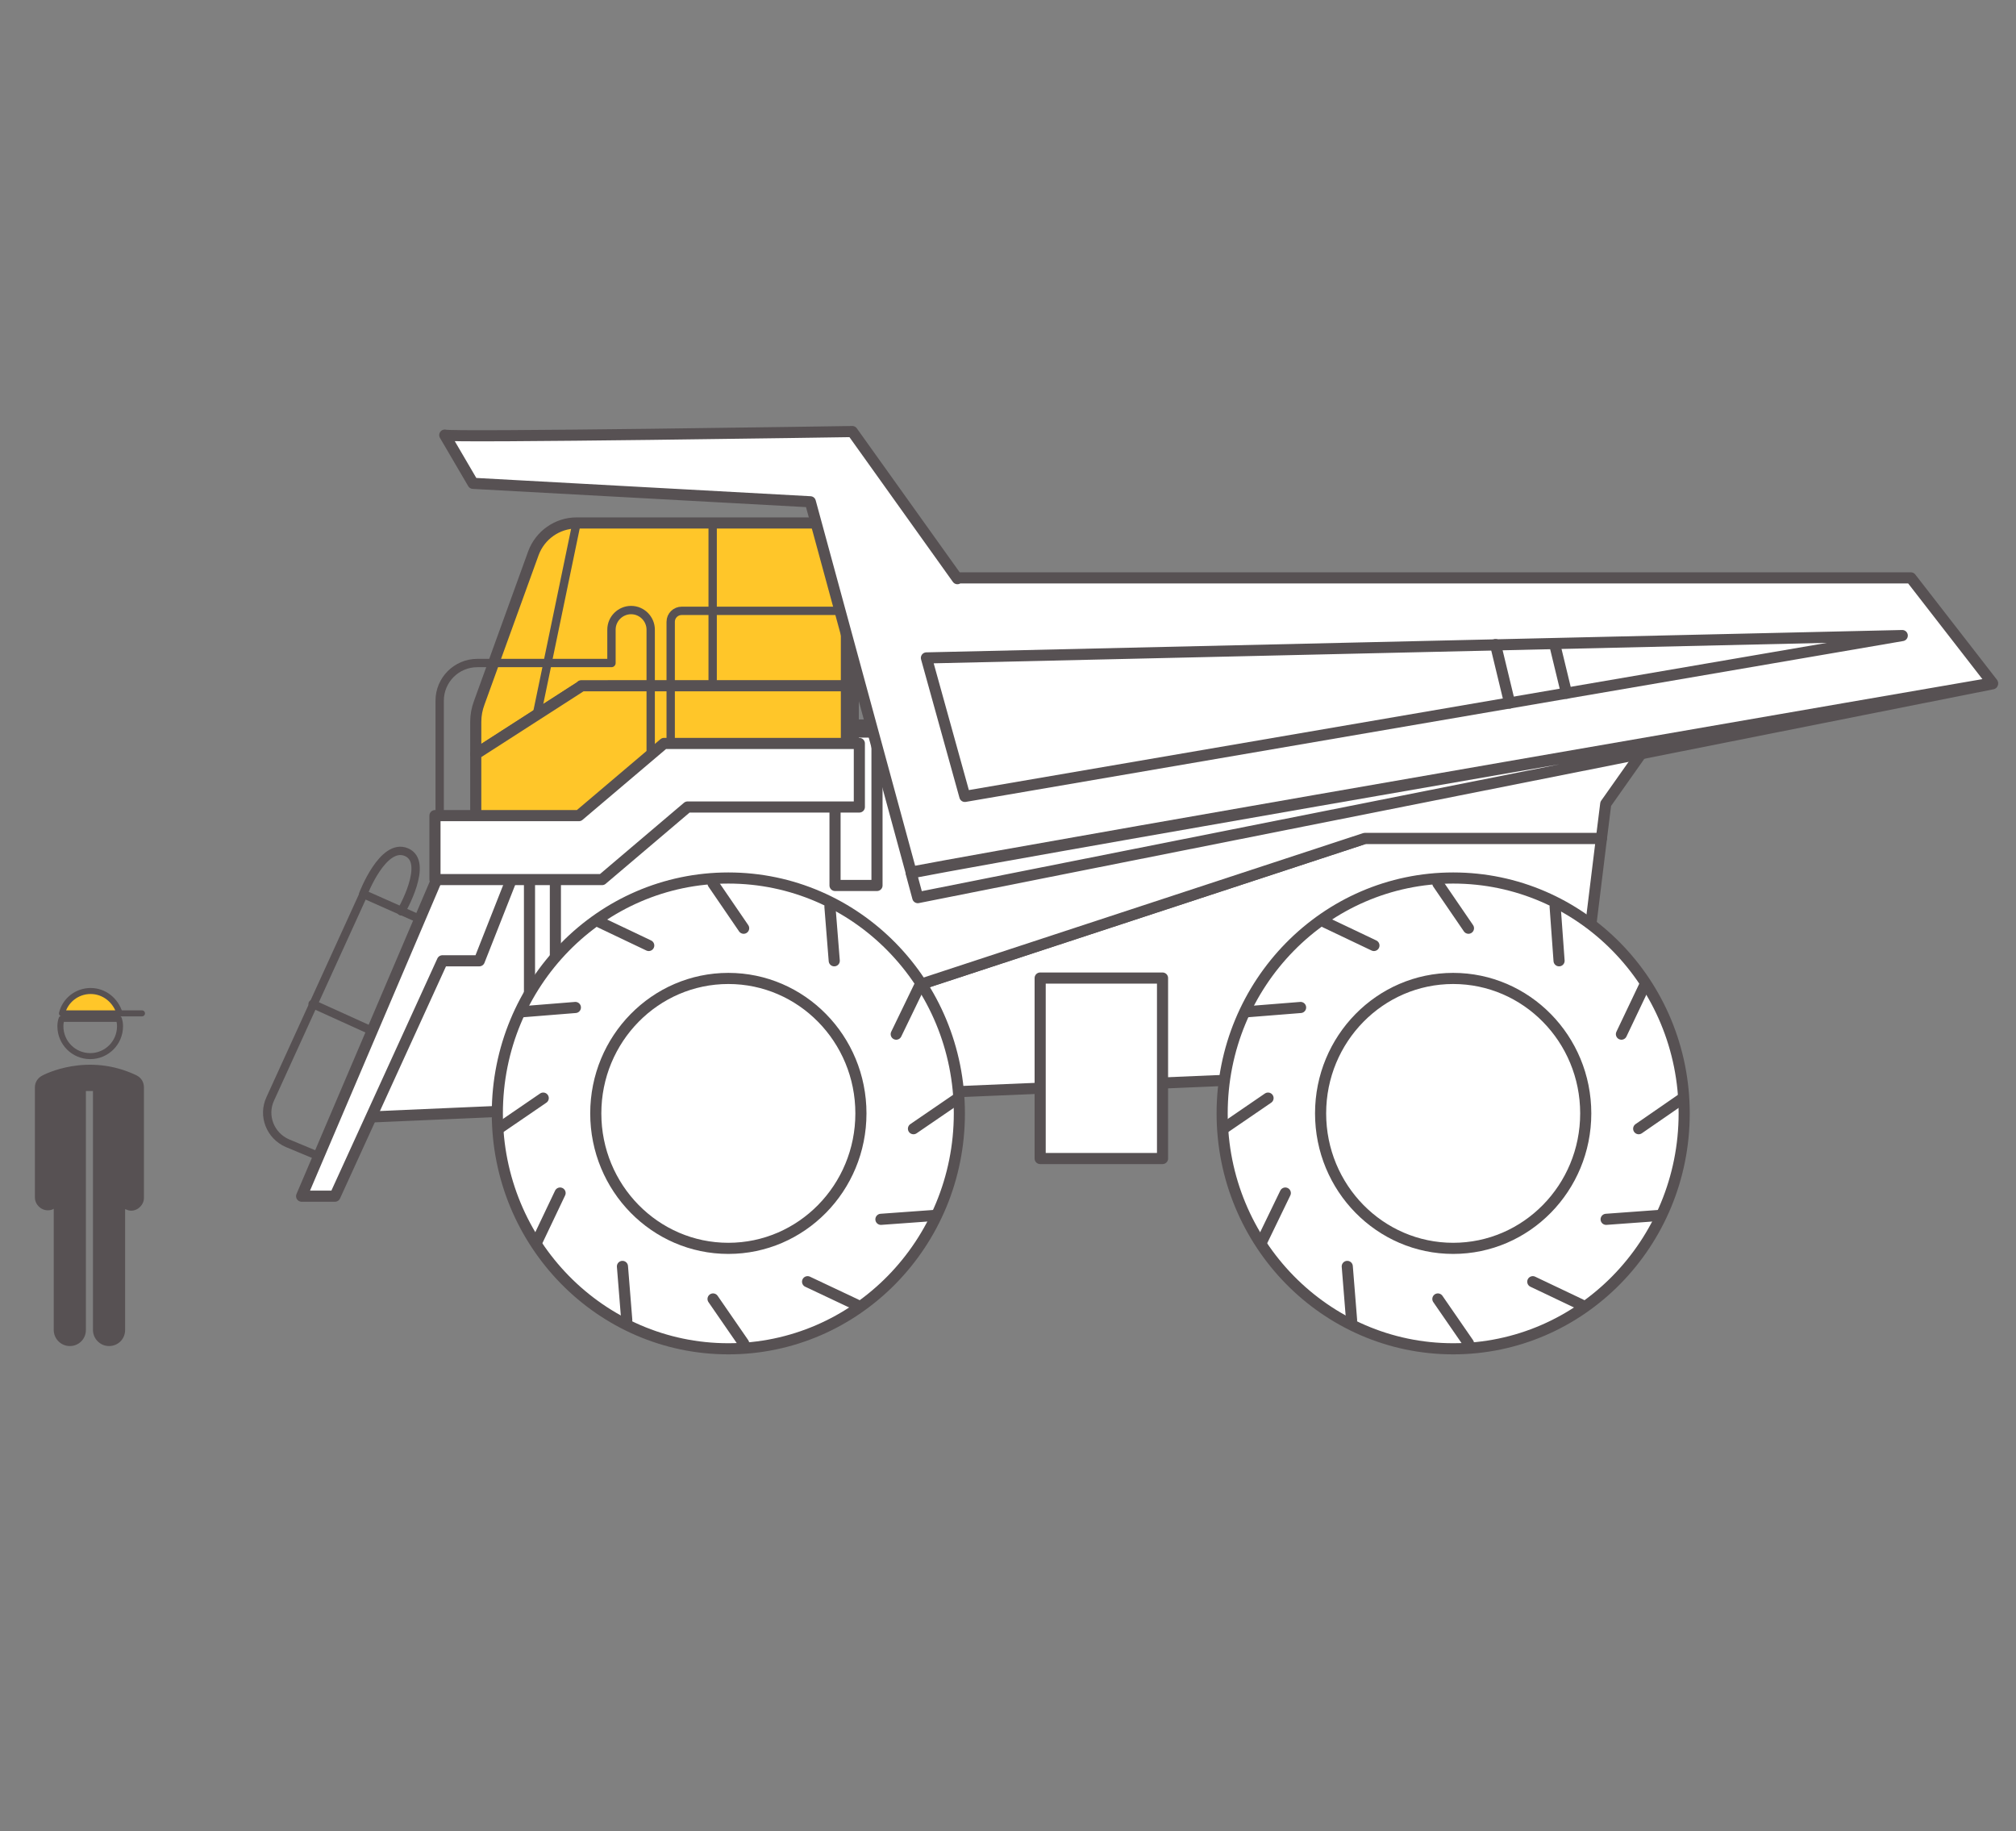 <?xml version="1.0" encoding="utf-8"?>
<!-- Generator: Adobe Illustrator 23.0.3, SVG Export Plug-In . SVG Version: 6.00 Build 0)  -->
<svg version="1.1" id="Calque_1" xmlns="http://www.w3.org/2000/svg" xmlns:xlink="http://www.w3.org/1999/xlink" x="0px" y="0px"
	 viewBox="0 0 514 466.8" style="enable-background:new 0 0 514 466.8;" xml:space="preserve">
<rect x="0" y="0" width="514" height="466.8" fill="#808080" stroke="none"/>
<style type="text/css">
	.st0{fill:#FFFFFF;stroke:#575153;stroke-width:2.835;stroke-linecap:round;stroke-linejoin:round;stroke-miterlimit:10;}
	.st1{fill:#575153;}
	.st2{fill:none;stroke:#575153;stroke-width:1.532;stroke-linecap:round;stroke-linejoin:round;stroke-miterlimit:10;}
	.st3{fill:#FFC629;stroke:#575153;stroke-width:1.532;stroke-linecap:round;stroke-linejoin:round;stroke-miterlimit:10;}
	.st4{fill:#FFC629;stroke:#575153;stroke-width:2.835;stroke-linecap:round;stroke-linejoin:round;stroke-miterlimit:10;}
	.st5{fill:#FFFFFF;stroke:#575153;stroke-width:2.126;stroke-linecap:round;stroke-linejoin:round;stroke-miterlimit:10;}
	.st6{fill:none;stroke:#575153;stroke-width:2.126;stroke-linecap:round;stroke-linejoin:round;stroke-miterlimit:10;}
	.st7{fill:none;stroke:#575153;stroke-width:2.835;stroke-linecap:round;stroke-linejoin:round;stroke-miterlimit:10;}
</style>
<g>
	<polygon class="st0" points="218.6,256.2 182.1,280.9 401.2,271.6 408.3,213.7 348,213.7 	"/>
	<polygon class="st0" points="424.5,183.5 141.1,185.3 90.1,284.9 182.1,280.9 218.6,256.2 348,213.7 408.3,213.7 409.4,204.9 	"/>
</g>
<g>
	<path class="st1" d="M34.8,274.1c-12.5-6-23.6-0.2-24.1,0.1c-1.1,0.6-1.8,1.7-1.8,2.9v28.1c0,1.8,1.5,3.3,3.3,3.3
		c0.5,0,1.1-0.1,1.5-0.4V339c0,2.2,1.8,4.1,4.1,4.1s4.1-1.8,4.1-4.1v-60.9c0.6,0,1.1,0,1.8,0V339c0,2.2,1.8,4.1,4.1,4.1
		s4.1-1.8,4.1-4.1v-30.8c0.5,0.2,1,0.4,1.5,0.4c1.8,0,3.3-1.5,3.3-3.3v-28.1C36.7,275.8,36,274.7,34.8,274.1z"/>
	<g>
		<path class="st2" d="M15.7,259.7c-0.2,0.6-0.3,1.2-0.3,1.9c0,4.2,3.4,7.6,7.6,7.6c4.2,0,7.6-3.4,7.6-7.6c0-0.7-0.1-1.3-0.3-1.9
			H15.7z"/>
		<g>
			<path class="st3" d="M23.1,252.6c-3.5,0-6.5,2.4-7.3,5.7h14.7C29.5,255,26.6,252.6,23.1,252.6z"/>
			<line class="st2" x1="30.4" y1="258.3" x2="36.2" y2="258.3"/>
		</g>
	</g>
</g>
<rect x="212.9" y="186.6" class="st0" width="10.7" height="39.1"/>
<polygon class="st0" points="76.9,304.9 113.2,219.8 132.1,219.8 122.2,244.9 112.8,244.9 85.4,304.9 "/>
<rect x="135" y="222.2" class="st0" width="6.6" height="43.9"/>
<g>
	<path class="st4" d="M215.8,174.9c0-18.7,0-41.6,0-41.6H147c-4.9,0-9.3,3.1-11,7.7l-13.8,38.1c-0.6,1.6-0.9,3.2-0.9,4.9v8.2
		l26.9-17.3H215.8z"/>
	<path class="st4" d="M148.2,174.9l-26.9,17.3v27.1l27.4-0.5l20.3-19.4c0,0,46.8-1.9,46.8-0.5c0-0.4,0-11.3,0-24.1H148.2z"/>
</g>
<line class="st5" x1="181.7" y1="173.5" x2="181.7" y2="133.9"/>
<line class="st5" x1="146.8" y1="134.3" x2="136.9" y2="182"/>
<g>
	<polygon class="st0" points="153.5,224.2 110.9,224.2 110.9,207.9 147.6,207.9 169.3,189.5 219.1,189.5 219.1,205.7 175.3,205.7 	
		"/>
</g>
<path class="st6" d="M81,294.6l-7.7-3.2c-4.4-1.9-6.4-7-4.4-11.3l23.8-52.2l13.5,6"/>
<line class="st6" x1="79.7" y1="255.9" x2="93.6" y2="262.2"/>
<path class="st6" d="M92.6,227.9c0,0,5-13.2,11-10.7c6,2.5-1.3,15.1-1.3,15.1"/>
<path class="st6" d="M112.1,207.7v-29.1c0-5.3,4.3-9.6,9.6-9.6h34.2v-8.5c0-2.8,2.3-5,5-5h0c2.8,0,5,2.3,5,5v30.8"/>
<path class="st6" d="M171,189.4v-30.9c0-1.6,1.3-2.8,2.8-2.8h40.4c2,0,3.7,1.7,3.7,3.7v30.1"/>
<g>
	<path class="st0" d="M244.1,147.5l-26.8-37.5c0,0-103.3,1.6-103.9,0.9l7.2,12.3l86,4.7l25.7,94.4c36.2-6.9,275.7-48.2,275.7-48.2
		l-20.8-26.8H244.1z"/>
	<path class="st0" d="M234,228.8l274-54.5c0,0-239.5,41.2-275.7,48.2L234,228.8z"/>
</g>
<polygon class="st0" points="236.2,167.7 246,203 485,162 "/>
<line class="st0" x1="381.3" y1="164.3" x2="384.9" y2="179.2"/>
<line class="st0" x1="396.4" y1="164.3" x2="399.4" y2="176.7"/>
<rect x="265.2" y="249.3" class="st0" width="31.2" height="46"/>
<g>
	<g>
		<ellipse class="st0" cx="185.7" cy="283.8" rx="58.9" ry="60"/>
		<g>
			<g>
				<line class="st7" x1="181.8" y1="225.2" x2="189.6" y2="236.6"/>
				<line class="st7" x1="181.8" y1="331.1" x2="189.6" y2="342.4"/>
			</g>
			<g>
				<line class="st7" x1="153" y1="235.1" x2="165.4" y2="241"/>
				<line class="st7" x1="205.9" y1="326.7" x2="218.4" y2="332.6"/>
			</g>
			<g>
				<line class="st7" x1="133" y1="257.9" x2="146.7" y2="256.8"/>
				<line class="st7" x1="224.6" y1="310.8" x2="238.4" y2="309.8"/>
			</g>
			<g>
				<line class="st7" x1="127.1" y1="287.7" x2="138.5" y2="279.9"/>
				<line class="st7" x1="232.9" y1="287.7" x2="244.3" y2="279.9"/>
			</g>
			<g>
				<line class="st7" x1="136.9" y1="316.5" x2="142.8" y2="304.1"/>
				<line class="st7" x1="228.5" y1="263.6" x2="234.5" y2="251.2"/>
			</g>
			<g>
				<line class="st7" x1="159.8" y1="336.5" x2="158.7" y2="322.8"/>
				<line class="st7" x1="212.7" y1="244.9" x2="211.6" y2="231.1"/>
			</g>
		</g>
	</g>
	<g>
		<ellipse class="st7" cx="185.7" cy="283.8" rx="33.8" ry="34.4"/>
	</g>
</g>
<g>
	<g>
		<ellipse class="st0" cx="370.5" cy="283.8" rx="58.9" ry="60"/>
		<g>
			<g>
				<line class="st7" x1="366.6" y1="225.2" x2="374.4" y2="236.6"/>
				<line class="st7" x1="366.6" y1="331.1" x2="374.4" y2="342.4"/>
			</g>
			<g>
				<line class="st7" x1="337.9" y1="235.1" x2="350.3" y2="241"/>
				<line class="st7" x1="390.8" y1="326.7" x2="403.2" y2="332.6"/>
			</g>
			<g>
				<line class="st7" x1="317.8" y1="257.9" x2="331.6" y2="256.8"/>
				<line class="st7" x1="409.5" y1="310.8" x2="423.2" y2="309.8"/>
			</g>
			<g>
				<line class="st7" x1="311.9" y1="287.7" x2="323.3" y2="279.9"/>
				<line class="st7" x1="417.8" y1="287.7" x2="429.1" y2="279.9"/>
			</g>
			<g>
				<line class="st7" x1="321.7" y1="316.5" x2="327.7" y2="304.1"/>
				<line class="st7" x1="413.4" y1="263.6" x2="419.3" y2="251.2"/>
			</g>
			<g>
				<line class="st7" x1="344.6" y1="336.5" x2="343.5" y2="322.8"/>
				<line class="st7" x1="397.5" y1="244.9" x2="396.5" y2="231.1"/>
			</g>
		</g>
	</g>
	<g>
		<ellipse class="st7" cx="370.5" cy="283.8" rx="33.8" ry="34.4"/>
	</g>
</g>
</svg>
